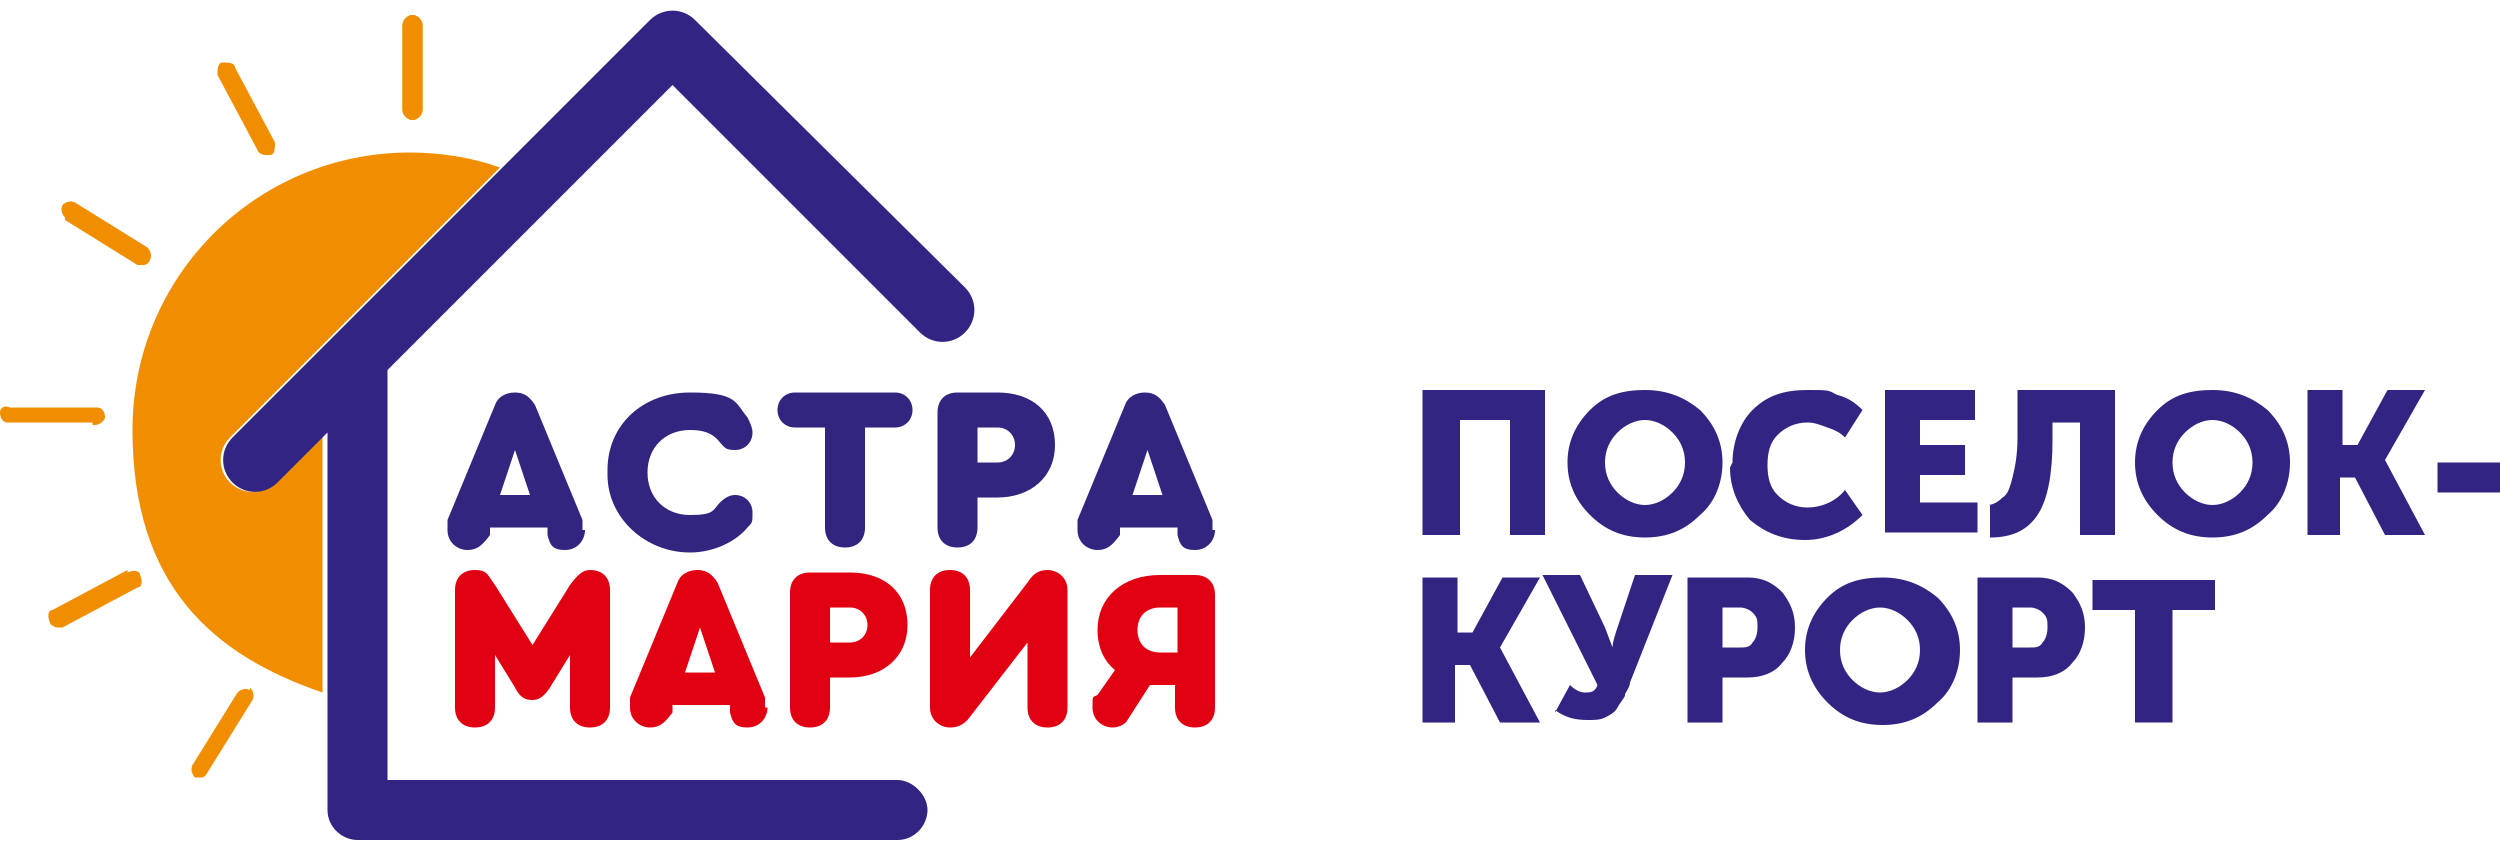 <?xml version="1.0" encoding="UTF-8"?> <svg xmlns="http://www.w3.org/2000/svg" id="Layer_1" version="1.1" viewBox="0 0 100 34"><defs><style> .st0 { fill: #312580; } .st1 { fill: #322482; } .st2 { fill: #e10011; } .st3 { fill: #f18e00; } </style></defs><g><g><path class="st0" d="M23.4,21.2c0,.4-.3.8-.8.8s-.6-.2-.7-.6v-.3h-2.3v.3c-.3.4-.5.6-.9.6s-.8-.3-.8-.8,0-.2,0-.4l1.9-4.6c.1-.3.4-.5.8-.5s.6.2.8.5l1.9,4.6c0,.1,0,.3,0,.4ZM20,19.8h1.2l-.6-1.8-.6,1.8Z"></path><path class="st0" d="M24.3,18.8c0-1.8,1.4-3.1,3.3-3.1s1.8.4,2.3,1c.1.2.2.4.2.6,0,.4-.3.7-.7.7s-.4-.1-.6-.3c-.3-.4-.7-.5-1.2-.5-1,0-1.7.7-1.7,1.7s.7,1.7,1.7,1.7.9-.2,1.2-.5c.2-.2.4-.3.6-.3.4,0,.7.3.7.7s0,.4-.2.6c-.5.6-1.4,1-2.3,1-1.8,0-3.3-1.4-3.3-3.1Z"></path><path class="st0" d="M33,21.1v-4h-1.2c-.4,0-.7-.3-.7-.7s.3-.7.7-.7h4c.4,0,.7.3.7.7s-.3.7-.7.7h-1.2v4c0,.5-.3.8-.8.8s-.8-.3-.8-.8Z"></path><path class="st0" d="M37.5,21.1v-4.6c0-.5.3-.8.8-.8h1.6c1.4,0,2.3.8,2.3,2.1s-1,2.1-2.3,2.1h-.8v1.2c0,.5-.3.8-.8.8s-.8-.3-.8-.8ZM39.9,18.5c.4,0,.7-.3.7-.7s-.3-.7-.7-.7h-.8v1.4h.8Z"></path><path class="st0" d="M48.6,21.2c0,.4-.3.8-.8.8s-.6-.2-.7-.6v-.3h-2.3v.3c-.3.4-.5.6-.9.6s-.8-.3-.8-.8,0-.2,0-.4l1.9-4.6c.1-.3.4-.5.8-.5s.6.2.8.5l1.9,4.6c0,.1,0,.3,0,.4ZM45.3,19.8h1.2l-.6-1.8-.6,1.8Z"></path><path class="st2" d="M24.4,23.6v4.7c0,.5-.3.8-.8.8s-.8-.3-.8-.8v-2.1l-.8,1.3c-.2.3-.4.5-.7.5s-.5-.1-.7-.5l-.8-1.3v2.1c0,.5-.3.8-.8.8s-.8-.3-.8-.8v-4.7c0-.5.3-.8.8-.8s.5.2.8.6l1.5,2.4,1.5-2.4c.3-.4.5-.6.8-.6.5,0,.8.3.8.8Z"></path><path class="st2" d="M30.7,28.3c0,.4-.3.8-.8.8s-.6-.2-.7-.6v-.3h-2.3v.3c-.3.4-.5.6-.9.6s-.8-.3-.8-.8,0-.2,0-.4l1.9-4.6c.1-.3.4-.5.8-.5s.6.2.8.5l1.9,4.6c0,.1,0,.3,0,.4ZM27.4,26.9h1.2l-.6-1.8-.6,1.8Z"></path><path class="st2" d="M31.6,28.3v-4.6c0-.5.3-.8.8-.8h1.6c1.4,0,2.3.8,2.3,2.1s-1,2.1-2.3,2.1h-.8v1.2c0,.5-.3.8-.8.8s-.8-.3-.8-.8ZM34,25.7c.4,0,.7-.3.7-.7s-.3-.7-.7-.7h-.8v1.4h.8Z"></path><path class="st2" d="M42.7,23.6v4.7c0,.5-.3.8-.8.8s-.8-.3-.8-.8v-2.6l-2.4,3.1c-.2.2-.4.3-.7.3-.4,0-.8-.3-.8-.8v-4.7c0-.5.3-.8.8-.8s.8.3.8.8v2.7l2.3-3c.2-.3.4-.5.8-.5s.8.3.8.8Z"></path><path class="st2" d="M48.6,23.7v4.6c0,.5-.3.8-.8.8s-.8-.3-.8-.8v-.9h-.6c-.1,0-.2,0-.4,0l-.9,1.4c-.1.2-.4.3-.6.3-.4,0-.8-.3-.8-.8s0-.4.2-.5l.7-1c-.5-.4-.7-1-.7-1.6,0-1.3,1-2.2,2.5-2.2h1.4c.5,0,.8.3.8.8ZM47.1,24.3h-.7c-.5,0-.9.3-.9.9s.4.9.9.9h.7v-1.7Z"></path></g><g><path class="st3" d="M11,19.3c-.5.5-1.3.5-1.8,0-.5-.5-.5-1.3,0-1.8l10.8-10.8c-1.1-.4-2.4-.6-3.6-.6-6.1,0-11.1,4.9-11.1,11.1s3.2,9,7.6,10.5v-10.3l-2,2Z"></path><path class="st3" d="M16.5,4.8c.2,0,.4-.2.4-.4V1c0-.2-.2-.4-.4-.4s-.4.2-.4.4v3.4c0,.2.2.4.4.4Z"></path><path class="st3" d="M10,27.6c-.2-.1-.4,0-.5.1l-1.8,2.9c-.1.2,0,.4.1.5,0,0,.1,0,.2,0,.1,0,.2,0,.3-.2l1.8-2.9c.1-.2,0-.4-.1-.5Z"></path><path class="st3" d="M5.1,22.8l-3,1.6c-.2,0-.2.3-.1.5,0,.1.2.2.3.2s.1,0,.2,0l3-1.6c.2,0,.2-.3.1-.5,0-.2-.3-.2-.5-.1Z"></path><path class="st3" d="M3.8,17c.2,0,.4-.2.4-.3,0-.2-.1-.4-.3-.4H.4c-.2-.1-.4,0-.4.2,0,.2.1.4.3.4h3.4c0,.1,0,.1,0,.1Z"></path><path class="st3" d="M2.6,8.8l2.9,1.8c0,0,.1,0,.2,0,.1,0,.2,0,.3-.2.1-.2,0-.4-.1-.5l-2.9-1.8c-.2-.1-.4,0-.5.1-.1.2,0,.4.1.5Z"></path><path class="st3" d="M10.3,6c0,.1.2.2.3.2s.1,0,.2,0c.2,0,.2-.3.2-.5l-1.6-3c0-.2-.3-.2-.5-.2-.2,0-.2.3-.2.5l1.6,3Z"></path><path class="st3" d="M16.5,4.8c.2,0,.4-.2.4-.4V1c0-.2-.2-.4-.4-.4s-.4.2-.4.4v3.4c0,.2.2.4.4.4Z"></path></g><path class="st1" d="M38.6,11.5L27.8.8c-.5-.5-1.3-.5-1.8,0l-5.9,5.9-10.8,10.8c-.5.5-.5,1.3,0,1.8.5.5,1.3.5,1.8,0l2-2v15.1c0,.7.6,1.2,1.2,1.2h21.6c.7,0,1.2-.6,1.2-1.2s-.6-1.2-1.2-1.2H15.5V14.8l7-7,4.4-4.4,9.9,9.9c.5.5,1.3.5,1.8,0,.5-.5.5-1.3,0-1.8Z"></path></g><g><path class="st1" d="M56.9,21.4v-5.8h4.9v5.8h-1.4v-4.6h-2v4.6h-1.4Z"></path><path class="st1" d="M62.7,18.5c0-.8.3-1.5.9-2.1.6-.6,1.3-.8,2.2-.8s1.6.3,2.2.8c.6.6.9,1.3.9,2.1s-.3,1.6-.9,2.1c-.6.6-1.3.9-2.2.9s-1.6-.3-2.2-.9c-.6-.6-.9-1.3-.9-2.1ZM64.2,18.5c0,.5.2.9.5,1.2.3.3.7.5,1.1.5s.8-.2,1.1-.5.5-.7.5-1.2-.2-.9-.5-1.2c-.3-.3-.7-.5-1.1-.5s-.8.2-1.1.5c-.3.3-.5.7-.5,1.2Z"></path><path class="st1" d="M69.3,18.5c0-.8.3-1.6.8-2.1.6-.6,1.3-.8,2.2-.8s.8,0,1.2.2c.4.1.7.3,1,.6l-.7,1.1c-.2-.2-.4-.3-.7-.4s-.5-.2-.8-.2c-.5,0-.9.2-1.2.5-.3.3-.4.7-.4,1.2s.1.9.4,1.2c.3.3.7.5,1.2.5s1.1-.2,1.5-.7l.7,1c-.6.6-1.4,1-2.3,1s-1.6-.3-2.2-.8c-.5-.6-.8-1.3-.8-2.1Z"></path><path class="st1" d="M75.4,21.4v-5.8h3.6v1.2h-2.2v1h1.8v1.2h-1.8v1.1h2.3v1.2h-3.7Z"></path><path class="st1" d="M79.5,20.2c.2,0,.4-.1.6-.3.2-.1.3-.4.4-.8.1-.4.2-.9.2-1.6v-1.9h3.9v5.8h-1.4v-4.5h-1.1v.7c0,1.4-.2,2.4-.6,3-.4.6-1,.9-1.9.9v-1.3Z"></path><path class="st1" d="M85.4,18.5c0-.8.3-1.5.9-2.1.6-.6,1.3-.8,2.2-.8s1.6.3,2.2.8c.6.6.9,1.3.9,2.1s-.3,1.6-.9,2.1c-.6.6-1.3.9-2.2.9s-1.6-.3-2.2-.9c-.6-.6-.9-1.3-.9-2.1ZM86.9,18.5c0,.5.2.9.5,1.2.3.3.7.5,1.1.5s.8-.2,1.1-.5.5-.7.5-1.2-.2-.9-.5-1.2c-.3-.3-.7-.5-1.1-.5s-.8.2-1.1.5c-.3.3-.5.7-.5,1.2Z"></path><path class="st1" d="M92.3,21.4v-5.8h1.4v2.2h.6l1.2-2.2h1.5l-1.6,2.8h0s1.6,3,1.6,3h-1.6l-1.2-2.3h-.6v2.3h-1.4Z"></path><path class="st1" d="M97.5,19.7v-1.2h2.5v1.2h-2.5Z"></path><path class="st1" d="M56.9,28.9v-5.8h1.4v2.2h.6l1.2-2.2h1.5l-1.6,2.8h0s1.6,3,1.6,3h-1.6l-1.2-2.3h-.6v2.3h-1.4Z"></path><path class="st1" d="M62.2,28.5l.6-1.1c.2.2.4.3.6.3s.4,0,.5-.3l-2.2-4.4h1.5l1,2.1.3.8h0c0-.2.1-.5.2-.8l.7-2.1h1.5l-1.7,4.3c0,.2-.2.4-.2.5s-.2.3-.3.5c-.1.2-.3.3-.5.4s-.4.1-.7.1c-.5,0-.9-.1-1.3-.4Z"></path><path class="st1" d="M67.5,28.9v-5.8h2.4c.6,0,1,.2,1.4.6.3.4.5.8.5,1.4s-.2,1.1-.5,1.4c-.3.4-.8.6-1.4.6h-1v1.8h-1.4ZM68.9,25.9h.7c.2,0,.4,0,.5-.2.1-.1.2-.3.2-.6s0-.4-.2-.6c-.1-.1-.3-.2-.5-.2h-.7v1.6Z"></path><path class="st1" d="M72.2,26c0-.8.3-1.5.9-2.1.6-.6,1.3-.8,2.2-.8s1.6.3,2.2.8c.6.6.9,1.3.9,2.1s-.3,1.6-.9,2.1c-.6.6-1.3.9-2.2.9s-1.6-.3-2.2-.9c-.6-.6-.9-1.3-.9-2.1ZM73.6,26c0,.5.2.9.5,1.2.3.3.7.5,1.1.5s.8-.2,1.1-.5.5-.7.5-1.2-.2-.9-.5-1.2c-.3-.3-.7-.5-1.1-.5s-.8.2-1.1.5c-.3.3-.5.7-.5,1.2Z"></path><path class="st1" d="M79.1,28.9v-5.8h2.4c.6,0,1,.2,1.4.6.3.4.5.8.5,1.4s-.2,1.1-.5,1.4c-.3.4-.8.6-1.4.6h-1v1.8h-1.4ZM80.5,25.9h.7c.2,0,.4,0,.5-.2.1-.1.2-.3.2-.6s0-.4-.2-.6c-.1-.1-.3-.2-.5-.2h-.7v1.6Z"></path><path class="st1" d="M85.4,28.9v-4.5h-1.7v-1.2h4.9v1.2h-1.7v4.5h-1.4Z"></path></g></svg> 